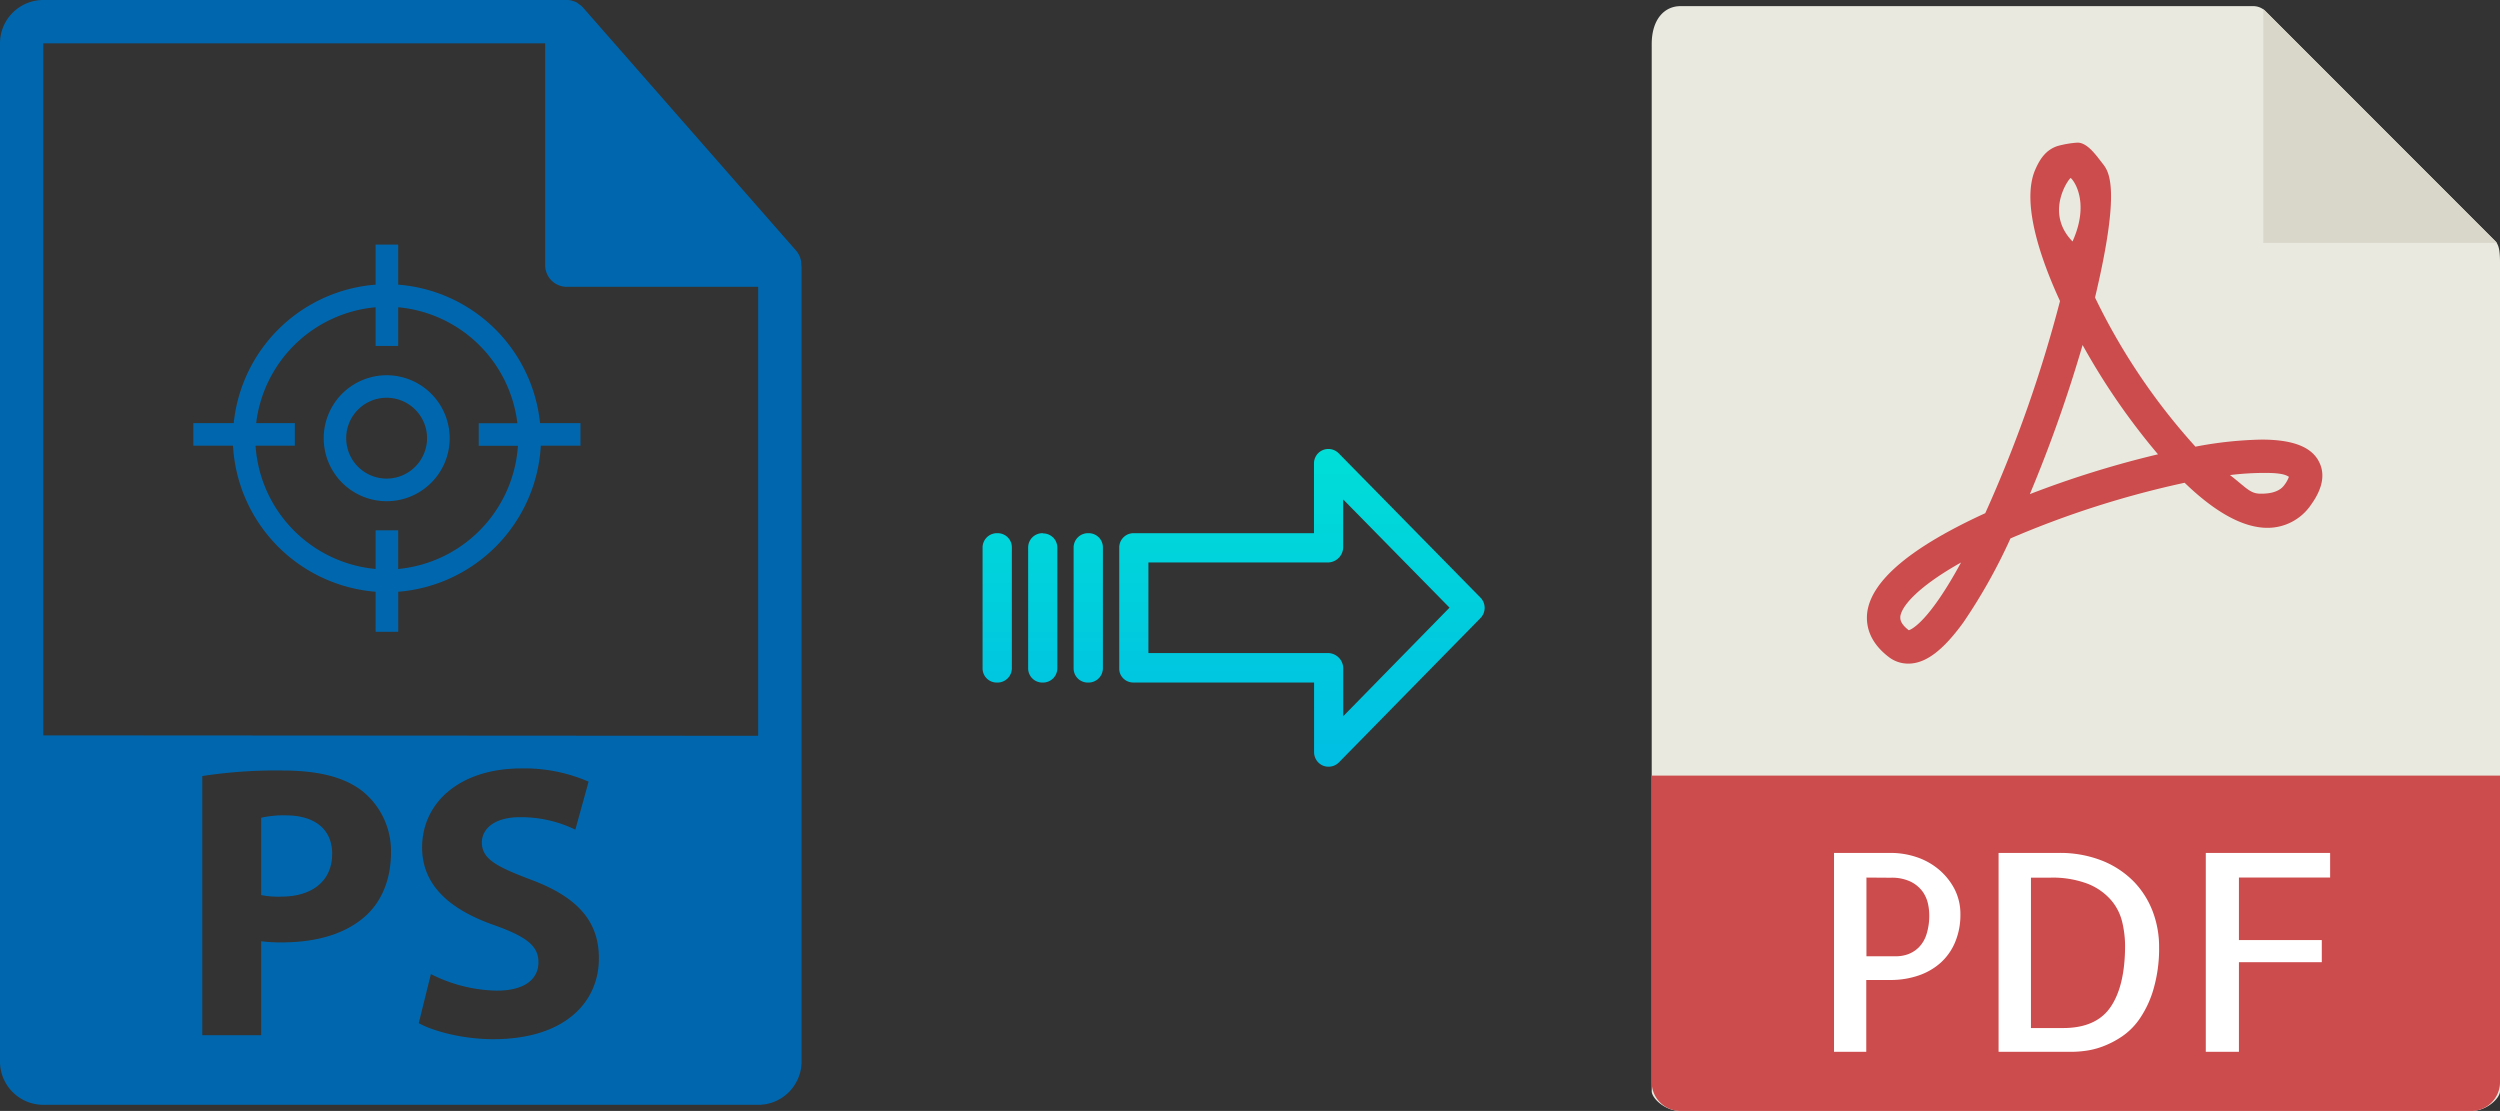 <svg xmlns="http://www.w3.org/2000/svg" xmlns:xlink="http://www.w3.org/1999/xlink" viewBox="0 0 452.56 201.11"><rect x="0" y="0" width="452.56" height="201.11" fill="#333333" stroke="none"/><defs><style>.cls-1{fill:#e9e9e0;}.cls-2{fill:#d9d7ca;}.cls-3{fill:#cc4b4c;}.cls-4{fill:#fff;}.cls-5{fill:#0067ae;}.cls-6{fill:url(#linear-gradient);}.cls-7{fill:url(#linear-gradient-2);}.cls-8{fill:url(#linear-gradient-3);}.cls-9{fill:url(#linear-gradient-4);}</style><linearGradient id="linear-gradient" x1="235.65" y1="137.62" x2="235.65" y2="18.42" gradientTransform="matrix(1, 0, 0, -1, 0, 188.82)" gradientUnits="userSpaceOnUse"><stop offset="0" stop-color="#00efd1"/><stop offset="1" stop-color="#00acea"/></linearGradient><linearGradient id="linear-gradient-2" x1="197" y1="137.62" x2="197" y2="18.42" xlink:href="#linear-gradient"/><linearGradient id="linear-gradient-3" x1="188.76" y1="137.62" x2="188.76" y2="18.42" xlink:href="#linear-gradient"/><linearGradient id="linear-gradient-4" x1="180.51" y1="137.62" x2="180.51" y2="18.42" xlink:href="#linear-gradient"/></defs><title>ps to pdf</title><g id="Layer_2" data-name="Layer 2"><g id="Layer_5_Image" data-name="Layer 5 Image"><path class="cls-1" d="M407.87,1.11H304.22C301.33,1.11,299,3.45,299,8V197.54c0,1.23,2.34,3.57,5.23,3.57H447.34c2.88,0,5.22-2.34,5.22-3.57V47.46c0-2.48-.33-3.28-.91-3.87L410.09,2A3.18,3.18,0,0,0,407.87,1.11Z"/><polygon class="cls-2" points="409.71 1.65 409.71 43.97 452.02 43.97 409.71 1.65"/><path class="cls-3" d="M345.47,120.13h0A5.72,5.72,0,0,1,342,119c-3.72-2.79-4.22-5.89-4-8,.65-5.82,7.84-11.9,21.38-18.1a240.53,240.53,0,0,0,13.53-38.4c-3.57-7.75-7-17.82-4.51-23.72.89-2.07,2-3.66,4.05-4.34a17.81,17.81,0,0,1,3.63-.62c1.8,0,3.39,2.32,4.51,3.75s3.44,4.19-1.34,24.29a113.94,113.94,0,0,0,18.18,27,69.12,69.12,0,0,1,12-1.28c5.59,0,9,1.31,10.36,4,1.15,2.22.68,4.82-1.39,7.72a9.49,9.49,0,0,1-7.93,4.25c-4.34,0-9.4-2.74-15-8.16a171.66,171.66,0,0,0-31.53,10.08,100.44,100.44,0,0,1-8.51,15.18C351.75,117.73,348.6,120.13,345.47,120.13ZM355,101.82c-7.63,4.29-10.75,7.81-11,9.8,0,.33-.13,1.19,1.54,2.47C346.08,113.92,349.19,112.51,355,101.82ZM403.68,86c2.91,2.24,3.62,3.37,5.53,3.37.83,0,3.21,0,4.32-1.58a5.49,5.49,0,0,0,.82-1.48c-.44-.23-1-.7-4.2-.7A51,51,0,0,0,403.68,86ZM377,62.45a253.15,253.15,0,0,1-9.55,27,179.88,179.88,0,0,1,23.2-7.21A122.17,122.17,0,0,1,377,62.45Zm-2.17-30.22c-.35.12-4.75,6.27.35,11.48C378.57,36.16,375,32.18,374.83,32.23Z"/><path class="cls-3" d="M447.34,201.11H304.22a5.23,5.23,0,0,1-5.23-5.22V140.4H452.56v55.49A5.22,5.22,0,0,1,447.34,201.11Z"/><path class="cls-4" d="M337.87,190.4H332v-36h10.35a14.58,14.58,0,0,1,4.54.74,12.28,12.28,0,0,1,4,2.19,11.68,11.68,0,0,1,2.89,3.54,9.84,9.84,0,0,1,1.1,4.67,12.69,12.69,0,0,1-.93,4.95,10.41,10.41,0,0,1-2.59,3.74,11.53,11.53,0,0,1-4,2.34,15.44,15.44,0,0,1-5.17.83h-4.35v13Zm0-31.54v14.25h5.37a6.51,6.51,0,0,0,2.12-.36,5.47,5.47,0,0,0,1.93-1.2,5.84,5.84,0,0,0,1.42-2.32,11.15,11.15,0,0,0,.53-3.68,10,10,0,0,0-.24-2,6,6,0,0,0-1-2.2,5.94,5.94,0,0,0-2.13-1.75,7.88,7.88,0,0,0-3.61-.71Z"/><path class="cls-4" d="M390.85,171.41a26.25,26.25,0,0,1-1,7.59,18.54,18.54,0,0,1-2.42,5.27,12.22,12.22,0,0,1-3.29,3.35,16.64,16.64,0,0,1-3.54,1.83,14.14,14.14,0,0,1-3.13.78,20.25,20.25,0,0,1-2.1.17H361.79v-36h10.84a20.7,20.7,0,0,1,8,1.44,16.66,16.66,0,0,1,5.72,3.83,15.9,15.9,0,0,1,3.39,5.45A18,18,0,0,1,390.85,171.41ZM373.46,186.1q6,0,8.6-3.8t2.63-11a19,19,0,0,0-.53-4.44,9.43,9.43,0,0,0-2.08-4,10.91,10.91,0,0,0-4.17-2.88,17.86,17.86,0,0,0-6.84-1.1h-3.42V186.1Z"/><path class="cls-4" d="M405.3,158.86v11.32h15v4h-15V190.4h-6v-36h22.51v4.45Z"/></g><g id="Layer_2-2" data-name="Layer 2"><path class="cls-5" d="M51.72,147.6a18.26,18.26,0,0,0-4.44.43v14a16,16,0,0,0,3.6.28c5.71,0,9.25-2.89,9.25-7.76C60.13,150.21,57.09,147.6,51.72,147.6Z"/><path class="cls-5" d="M145.06,47.93a3.85,3.85,0,0,0-.93-2.54l-38.57-44,0,0a3.46,3.46,0,0,0-.78-.65L104.5.5a4.41,4.41,0,0,0-.78-.32l-.21-.07a3.82,3.82,0,0,0-.9-.11H7.84A7.85,7.85,0,0,0,0,7.84V192.16A7.85,7.85,0,0,0,7.84,200H137.25a7.85,7.85,0,0,0,7.85-7.84V48.36C145.1,48.22,145.07,48.07,145.06,47.93ZM66.41,165.6c-3.68,3.46-9.11,5-15.46,5a27.34,27.34,0,0,1-3.67-.21v17H36.62V140.48a87.4,87.4,0,0,1,14.54-1c6.63,0,11.36,1.27,14.54,3.81a13.92,13.92,0,0,1,5.08,11C70.78,159,69.23,162.92,66.41,165.6Zm22.87,22.52c-5.44,0-10.8-1.42-13.48-2.9L78,176.33a27.42,27.42,0,0,0,11.92,3c4.94,0,7.55-2,7.55-5.15,0-3-2.26-4.65-8-6.7-7.9-2.76-13.06-7.13-13.06-14.05,0-8.12,6.78-14.33,18-14.33a29.16,29.16,0,0,1,12.14,2.4l-2.4,8.69a22.58,22.58,0,0,0-10-2.26c-4.66,0-6.92,2.11-6.92,4.58,0,3,2.69,4.38,8.82,6.71,8.4,3.11,12.36,7.48,12.36,14.19C108.47,181.34,102.34,188.12,89.28,188.12Zm-81.44-55V7.84H98.69V48a3.92,3.92,0,0,0,3.92,3.92h34.64v81.28Z"/><path class="cls-5" d="M70,67.93a11.4,11.4,0,1,0,11.4,11.39A11.41,11.41,0,0,0,70,67.93Zm0,18.71a7.32,7.32,0,1,1,7.31-7.32A7.33,7.33,0,0,1,70,86.64Z"/><path class="cls-5" d="M72.08,51.53V44.28H68v7.25A28,28,0,0,0,42.31,76.6H35v4.08h7.18A28.1,28.1,0,0,0,68,107.12v7.25h4.09v-7.25A28.1,28.1,0,0,0,97.9,80.68h7.18V76.6H97.76A28,28,0,0,0,72.08,51.53Zm0,51.49V96H68v7A24,24,0,0,1,46.26,80.68h7.11V76.6h-7A23.94,23.94,0,0,1,68,55.62v7h4.08v-7a23.93,23.93,0,0,1,21.58,21h-7v4.08h7.1A24,24,0,0,1,72.08,103Z"/></g><g id="Layer_3" data-name="Layer 3"><path class="cls-6" d="M242.35,82.07a2.62,2.62,0,0,0-3.7-.06,2.66,2.66,0,0,0-.79,1.91v12.6h-32.6a2.59,2.59,0,0,0-2.65,2.54v0l0,22a2.43,2.43,0,0,0,.78,1.79,2.54,2.54,0,0,0,1.87.7h32.62v12.59a2.64,2.64,0,0,0,1.62,2.46,2.6,2.6,0,0,0,1,.19,2.64,2.64,0,0,0,1.89-.79L268,111.89a2.65,2.65,0,0,0,0-3.71Zm.81,47.58V121a2.8,2.8,0,0,0-2.7-2.78H207.89V101.82h32.56a2.8,2.8,0,0,0,2.7-2.78V90.41L262.4,110Z"/><path class="cls-7" d="M197,96.52h0a2.6,2.6,0,0,0-2.65,2.54V121a2.56,2.56,0,0,0,2.58,2.56H197a2.6,2.6,0,0,0,2.65-2.54V99.07a2.56,2.56,0,0,0-2.58-2.55Z"/><path class="cls-8" d="M188.77,96.52h0a2.59,2.59,0,0,0-2.65,2.54V121a2.57,2.57,0,0,0,2.58,2.56h.07A2.59,2.59,0,0,0,191.4,121V121l0-21.89a2.57,2.57,0,0,0-2.59-2.55Z"/><path class="cls-9" d="M180.52,96.52h0a2.6,2.6,0,0,0-2.65,2.54V121a2.56,2.56,0,0,0,2.58,2.56h.07a2.6,2.6,0,0,0,2.65-2.54V99.07a2.56,2.56,0,0,0-2.58-2.55Z"/></g></g></svg>